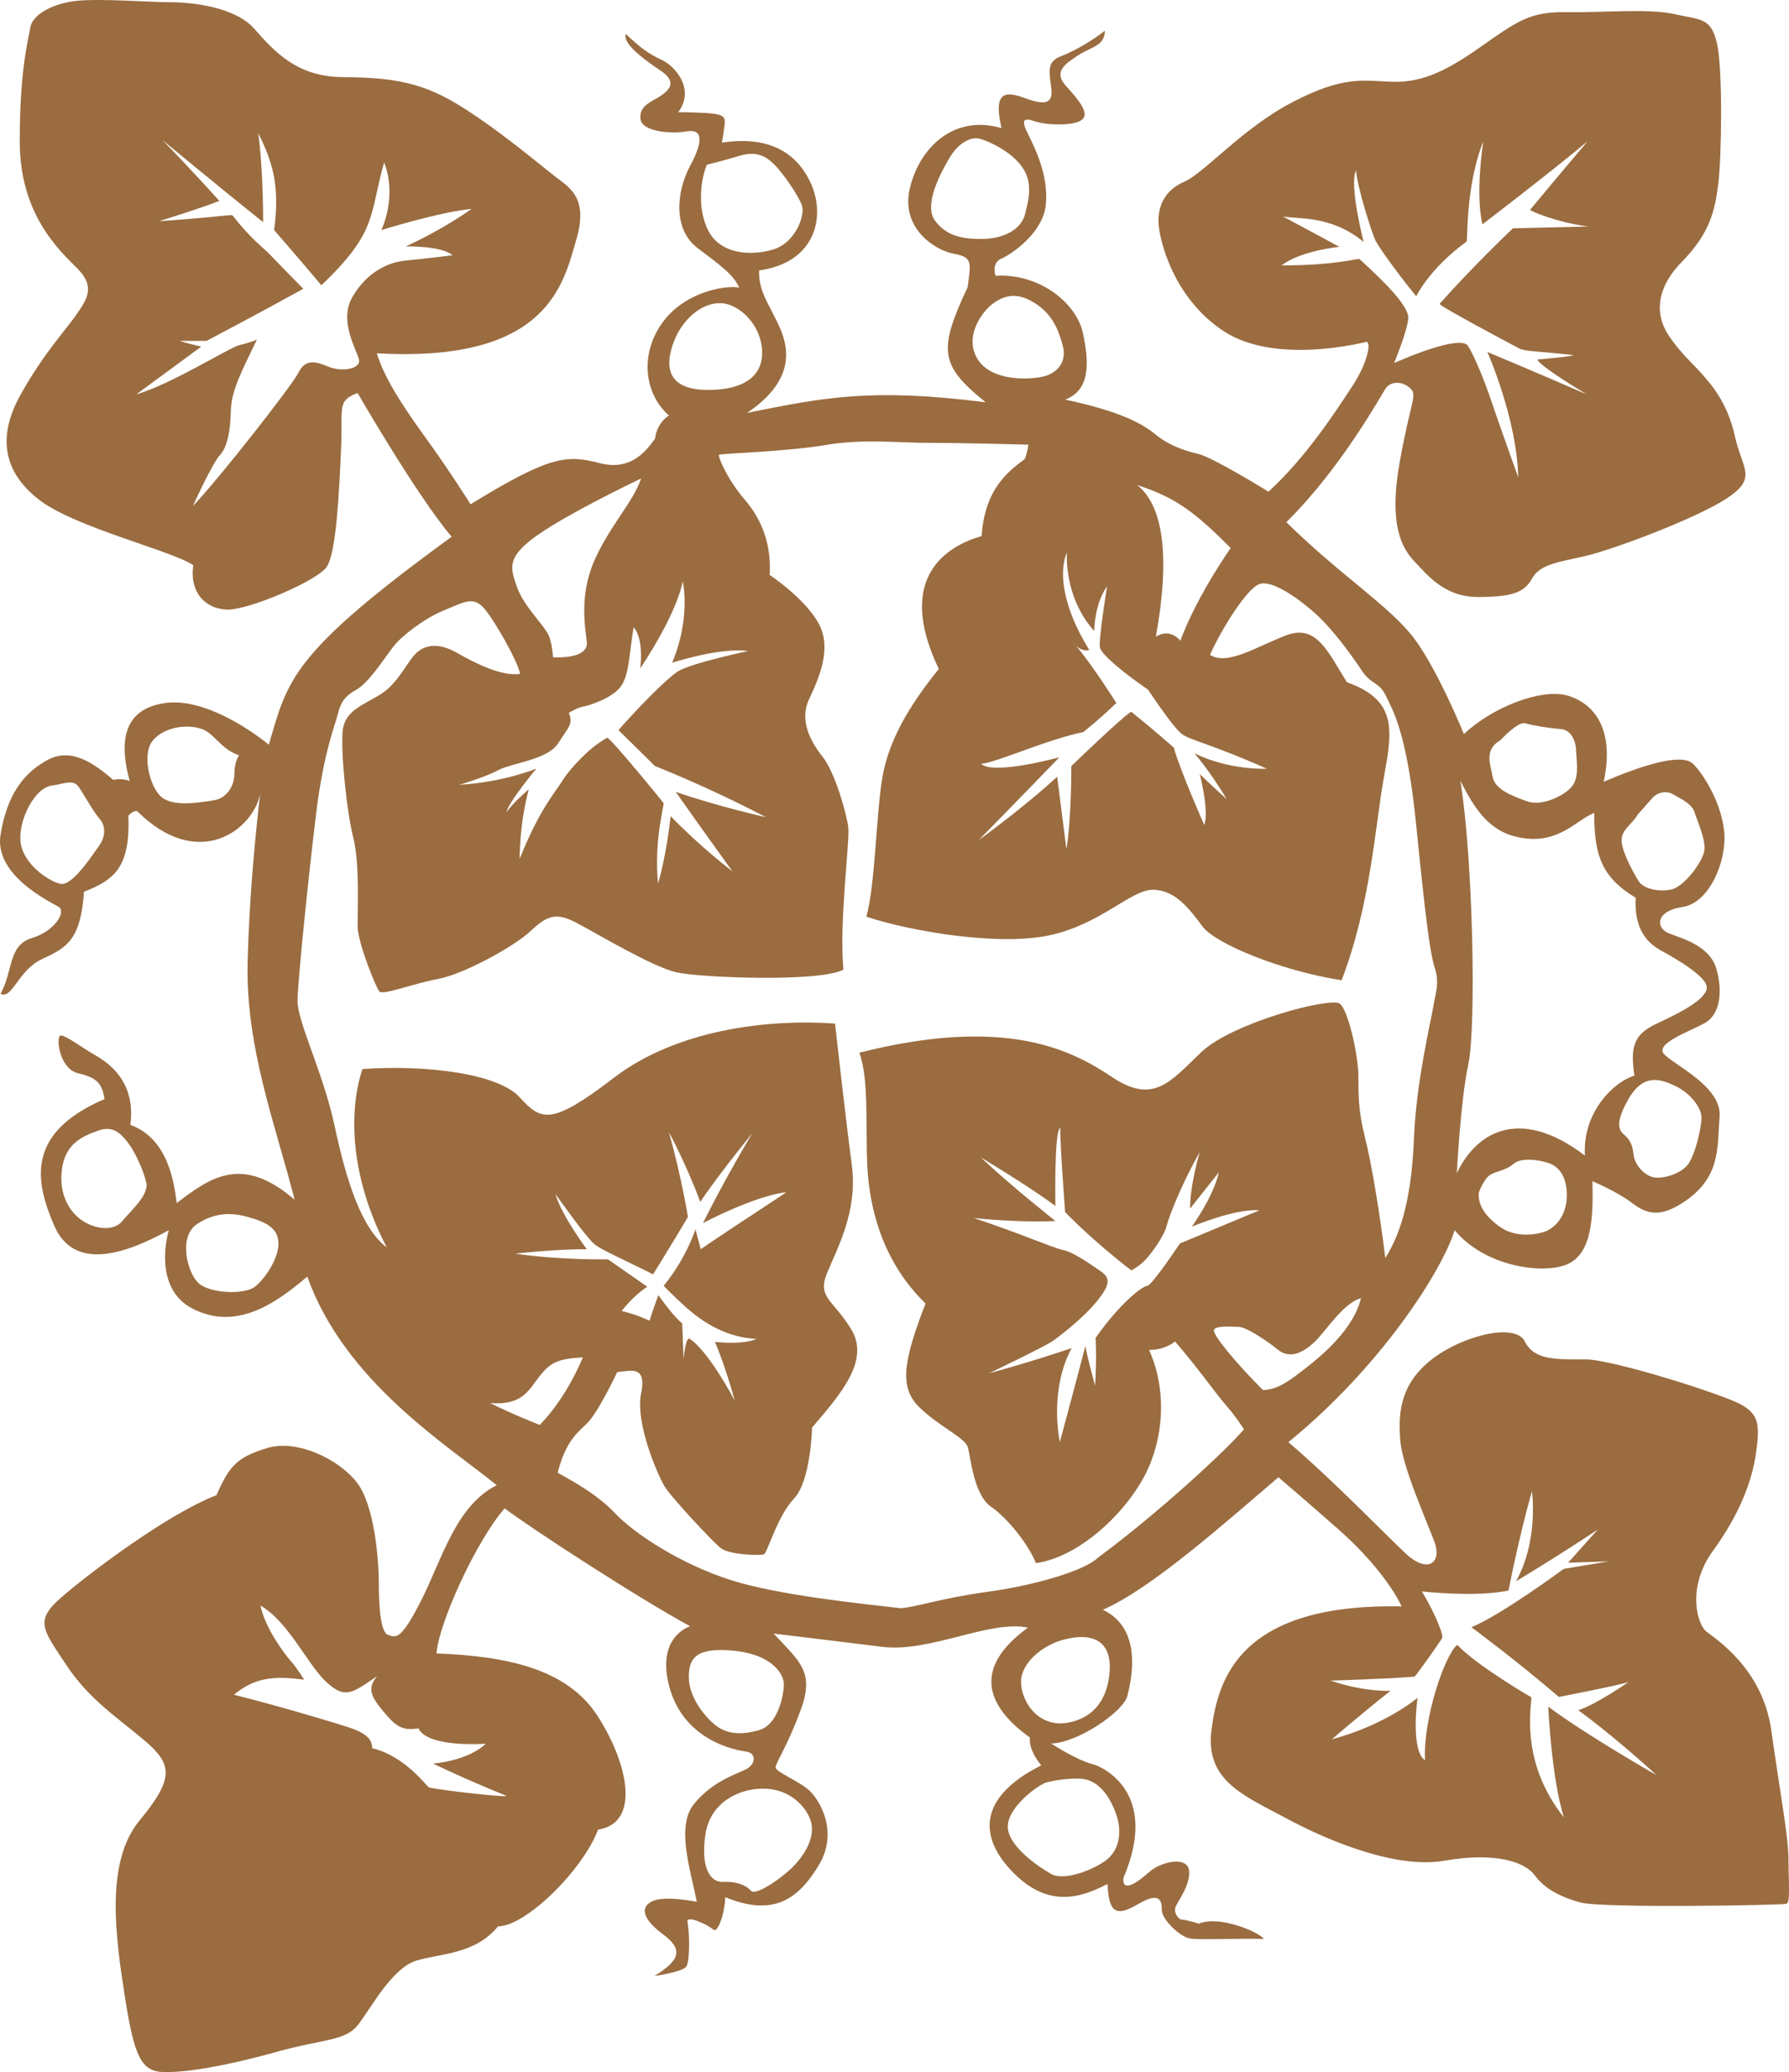 <svg xmlns="http://www.w3.org/2000/svg" viewBox="0 0 573.866 664.794">
  <path fill="#9A6C40" d="M573.707 596.566c0-7.225-2.762-21.675-5.524-41.438-2.763-19.762-17.851-29.324-20.825-31.662s-6.375-14.237 2.125-25.925 12.537-22.313 13.813-31.45.85-12.325-4.888-15.513-41.013-14.45-49.938-14.45-16.362.426-19.337-5.737c-2.976-6.162-20.4-1.912-30.388 6.163-9.987 8.074-10.2 17.637-9.563 25.712s8.075 24.862 10.837 32.088c2.763 7.225-2.125 10.625-9.137 4.037-7.013-6.587-23.163-23.375-37.613-35.7 29.325-23.8 49.301-54.824 53.338-68 9.563 11.475 27.2 14.025 35.275 11.262 8.074-2.763 9.35-12.961 8.925-26.987 0 0 8.075 3.4 12.75 7.013s8.821 4.512 15.725.212c12.963-8.074 11.476-18.063 12.325-27.837.85-9.775-14.875-16.787-17.85-20.188-2.976-3.4 8.287-7.225 13.175-9.988 4.888-2.762 5.737-10.2 3.612-17.425s-10.625-9.563-15.088-11.263c-4.462-1.7-4.462-7.225 4.25-8.5 8.713-1.275 14.238-14.875 13.388-24.012-.85-9.138-6.375-18.275-9.987-21.888s-16.362.425-28.688 5.737c3.612-16.787-2.975-25.075-11.475-27.625-8.5-2.55-24.438 3.825-33.363 12.325 0 0-8.074-19.975-15.725-30.388-7.65-10.412-23.8-20.4-41.225-37.612 17.85-17.638 30.387-40.8 31.875-42.925 1.487-2.125 4.887-2.55 7.649-.213 2.763 2.338.425 3.613-3.188 24.013s.851 27.625 4.888 31.875 9.563 11.263 20.188 11.263 14.875-1.275 17.425-5.95 8.925-5.313 17.213-7.225c8.287-1.913 35.274-11.9 45.263-18.487 9.987-6.587 4.887-9.35 2.55-19.975-2.338-10.625-7.438-16.362-10.413-19.763-2.975-3.4-7.012-6.8-10.837-12.537-3.825-5.738-4.888-14.238 4.25-23.588 9.138-9.35 10.625-16.575 11.688-25.075s1.487-36.763-.425-45.05c-1.913-8.287-5.101-7.438-13.601-9.35-8.5-1.913-22.737-.425-34.638-.638-11.898-.21-15.936 2.978-28.048 11.478s-19.55 11.262-28.688 10.837-15.3-1.7-31.237 6.587-28.263 22.738-34.638 25.5c-6.375 2.763-8.5 7.863-8.287 13.175.212 5.313 4.675 24.225 21.037 34.85s43.563 3.825 45.476 3.4c1.912-.425.637 6.587-4.25 14.025-4.888 7.438-14.663 22.737-26.988 34 0 0-17.85-11.05-22.524-12.113s-9.775-2.975-13.601-6.162c-3.824-3.188-10.837-7.438-29.112-11.263 7.862-2.975 7.862-11.263 5.737-21.25s-14.237-19.337-28.05-18.487c0 0-1.487-4.038 1.913-5.525 3.399-1.487 13.387-8.287 14.237-17.425.85-9.138-3.4-17.85-5.737-22.525-2.338-4.675-1.488-5.313 2.337-4.038s12.75 1.487 15.088-.638c2.337-2.125-1.275-6.375-5.313-10.837s-.213-7.012 4.037-9.775 8.5-2.975 8.5-7.862c-3.399 2.762-9.35 6.375-13.813 8.075-4.462 1.7-4.25 4.038-3.399 9.988.85 5.95-2.551 5.737-8.926 3.4s-9.563-1.275-7.012 9.775c-16.363-4.675-26.988 7.65-29.538 19.975-2.55 12.325 8.288 19.337 14.45 20.4s5.1 3.4 4.25 10.625c-9.563 20.4-8.925 25.075 5.737 36.975-36.975-4.675-52.062-1.488-76.5 3.4 18.275-12.325 12.112-24.438 8.712-31.025s-4.888-9.138-4.888-14.663c18.275-2.55 21.462-17.425 16.575-28.05-4.888-10.625-14.45-15.088-28.475-12.963 0 0 .425-2.337.85-5.737s-.425-3.825-14.875-4.038c5.737-7.65-1.488-15.087-5.313-16.788-3.825-1.7-6.8-3.825-11.475-8.287-1.275 2.975 5.95 8.287 11.05 11.688 5.1 3.4 3.4 5.95.213 8.075s-7.013 3.188-6.588 7.438c.425 4.25 9.988 4.888 14.875 4.038 4.888-.85 5.525 2.763 1.063 11.05-4.462 8.288-5.525 20.4 2.338 26.35 7.862 5.95 11.688 8.712 13.387 12.75-3.4-.85-16.434.779-24.012 10.413-7.813 9.932-6.872 23.234 1.487 30.6 0 0-3.825 2.125-4.462 7.438-2.125 2.762-7.013 10.625-17.638 7.862-10.625-2.762-15.938-2.55-41.527 13.178 0 0-6.71-10.628-13.297-19.766-6.588-9.138-14.025-19.55-16.788-28.688 55.25 3.188 59.925-22.737 63.962-36.337s-2.125-16.788-6.8-20.4c-4.675-3.613-18.913-15.725-31.663-23.375s-22.738-8.288-36.975-8.5c-14.237-.213-21.462-8.288-27.837-15.513S60.942.717 54.567.717 32.045-.558 24.395.292c-7.65.85-14.025 4.462-14.663 8.5-.637 4.037-3.4 13.175-3.4 36.55s12.538 34.85 18.487 40.8c5.95 5.95 2.975 9.988-.212 14.663-3.188 4.675-10.625 12.538-18.063 25.925-7.438 13.387-5.525 24.65 5.95 33.575 11.475 8.925 42.712 16.363 49.512 21.038-1.275 8.925 4.038 14.025 10.838 14.237 6.8.213 28.688-9.137 31.875-13.6 3.188-4.463 4.037-24.013 4.675-37.613s-1.487-15.725 5.313-18.275c0 0 19.125 33.15 30.175 46.112-51.637 37.613-52.487 45.688-58.65 66.725-5.95-4.887-21.038-15.087-33.15-13.387-12.112 1.7-15.513 10.2-11.475 25.075 0 0-1.913-1.063-5.313-.425-6.375-5.525-13.6-10.413-21.038-6.375S2.295 254.655.17 267.83c-2.125 13.175 16.363 21.675 18.7 23.163 2.337 1.488-1.063 7.65-8.712 9.988-7.65 2.337-5.95 10.837-9.988 17.85 3.825 1.913 5.525-7.438 13.175-11.05 7.65-3.612 12.537-5.737 13.6-21.675 9.775-3.825 14.875-7.863 14.238-24.438 0 0 1.275-1.488 2.762-1.488 19.55 19.55 37.188 6.163 39.525-5.525 0 0-3.4 26.987-4.038 54.188-.638 27.2 8.925 52.063 15.087 76.075-17-14.663-27.2-7.013-37.825 1.063-.85-6.163-2.55-20.612-14.875-25.075 1.913-14.663-7.862-20.399-11.9-22.737s-8.712-5.95-10.413-5.95c-1.7 0-.637 10.625 5.525 12.112 6.162 1.488 7.65 3.188 8.5 8.287-25.288 10.838-22.313 26.351-16.15 40.588 6.163 14.237 21.675 9.775 36.763 1.487 0 0-5.737 18.488 7.862 25.288 13.6 6.8 25.925-1.275 36.55-10.413 12.112 33.788 44.837 53.976 60.775 66.938-13.175 6.588-17.638 24.013-24.225 36.976-6.587 12.962-8.075 11.899-10.625 11.05-2.55-.85-2.975-9.987-2.975-16.787 0-6.801-1.275-24.65-7.012-32.088-5.738-7.438-19.125-14.025-28.9-11.05-9.775 2.975-12.113 5.95-16.15 15.087-15.938 6.163-41.438 25.5-49.938 32.938s-5.737 10.2 1.7 21.463 16.575 17 25.288 24.438 9.563 11.9-1.7 25.5c-11.262 13.6-7.65 37.825-4.675 56.95s5.313 23.587 12.325 23.8c7.013.213 19.975-1.912 35.913-6.375s22.525-3.4 26.775-9.138 10.838-17.85 18.275-20.188c7.438-2.337 18.912-1.912 26.35-11.05 8.925 0 27.2-18.063 32.088-31.025 13.813-2.125 9.563-21.462-.213-36.55-9.775-15.087-29.112-19.125-51.637-19.975.85-10.2 13.175-36.763 21.887-46.538 8.5 6.375 41.65 28.051 59.5 37.825 0 0-10.412 2.976-7.012 18.063 4.17 18.507 21.462 21.675 24.862 22.101 3.4.425 3.4 4.037 0 5.737s-10.625 3.825-16.575 11.05c-5.95 7.225-1.063 21.463.85 31.45 0 0-10.2-2.125-14.237-.213-4.038 1.913-3.188 5.737 3.4 10.625s5.525 8.288-2.762 13.388c0 0 8.925-1.275 10.2-2.975 1.275-1.7 1.063-11.476.425-14.238-.638-2.762 7.012 1.063 8.287 2.338 1.275 1.275 3.613-4.675 3.825-10.412 15.513 6.375 23.375.637 29.962-10.2 6.587-10.838.212-21.038-2.975-24.013s-10.837-5.95-10.837-7.438 3.613-6.375 8.075-18.487-.212-15.3-8.712-24.438c0 0 19.55 2.337 34.85 4.25 15.3 1.912 34.425-8.713 46.75-6.163-18.488 13.388-12.75 25.713.637 35.275 0 0-.85 3.4 3.613 8.925-18.275 9.138-21.25 21.25-9.775 33.575s22.1 9.138 31.025 4.463c.425 10.199 3.399 10.199 9.987 6.375 6.587-3.825 7.438-1.275 7.438 1.912s5.737 8.5 8.712 9.138c2.976.638 12.75 0 24.013.212-1.7-2.337-14.45-7.649-20.825-4.887 0 0-4.037-1.275-5.313-1.275-1.274 0-2.975-2.338-2.125-4.25.851-1.912 4.888-7.225 4.25-11.688-.637-4.463-8.925-2.763-12.75.638-3.824 3.399-8.712 6.8-8.287 1.912 11.9-27.837-7.225-35.912-9.987-36.55s-8.288-3.4-13.175-6.588c8.5-.212 23.162-10.199 24.438-15.3 1.274-5.1 5.1-21.462-7.863-27.625 15.301-6.587 38.888-27.625 56.313-42.5 0 0 8.5 7.226 19.338 16.788s17.638 19.125 20.188 24.649c-51.85-1.063-58.862 23.163-60.987 39.525s10.2 21.037 24.013 28.475 35.353 16.231 50.574 13.601c17.213-2.976 26.138.637 29.113 4.675 2.975 4.037 7.649 6.8 14.662 8.712 7.013 1.913 64.813.851 66.088.426 1.272-.428.634-7.015.634-14.241zm-78.483-201.308c-3.541 1.134-9.35 1.558-13.741-1.416-4.391-2.975-7.65-6.942-7.084-11.334 0 0 1.559-4.25 3.541-5.525 1.982-1.274 5.101-1.416 7.509-3.541 2.409-2.125 7.935-1.417 11.334-.283 3.4 1.134 5.95 4.533 5.808 10.766s-3.826 10.2-7.367 11.333zm42.358-46.748c4.959 2.409 8.217 7.082 8.217 10.058 0 2.975-1.842 11.475-4.25 14.874-2.409 3.4-8.925 5.101-11.758 4.109-2.832-.991-5.524-4.109-5.809-7.225-.284-3.116-1.274-4.816-3.259-6.517-1.983-1.7-1.972-4.818 1.559-11.05 4.817-8.499 10.342-6.658 15.3-4.249zM525.4 261.242s2.975-3.259 4.534-5.1c1.559-1.841 4.391-2.691 6.8-1.275 2.408 1.416 5.95 2.975 6.8 5.666.85 2.691 3.257 7.934 3.257 11.616s-6.375 12.184-10.481 13.175c-4.107.991-9.068-.141-10.625-2.55-1.558-2.409-5.525-9.634-5.525-13.175-.001-3.541 3.54-5.241 5.24-8.357zm-44.058-23.8s5.524-6.091 7.934-5.384c2.409.708 7.509 1.559 11.334 1.841s4.957 4.675 4.957 6.941c0 2.267 1.134 7.934-.991 11.05s-9.775 6.941-14.591 5.241c-4.816-1.7-10.484-3.825-11.193-7.934s-2.833-8.638 2.55-11.755zm-12.892 13.034c5.241 10.484 10.343 17.425 21.25 18.559s16.434-6.234 21.675-8.216c0 13.6 2.409 20.684 13.318 27.2-.566 9.916 3.541 14.45 8.216 17s14.734 8.359 14.591 11.9c-.143 3.541-8.074 7.791-15.44 11.193-7.366 3.4-9.351 6.657-7.791 17-6.092 1.7-16.718 11.332-15.868 25.641-21.817-16.575-35.416-6.516-41.082 5.667 0 0 1.132-23.092 3.682-34.992 2.55-11.9 1.559-65.595-2.551-90.952zm-32.3-167.309c-.707-.425-7.084 1.984-25.075 1.984 6.375-4.816 18.558-5.95 18.558-5.95s-6.232-3.4-18.133-9.775c4.536.991 15.439-.566 25.924 8.216 0 0-4.816-18.7-2.409-22.95.282 5.241 5.243 20.825 6.375 22.809s5.243 8.075 12.893 17.566c0 0 4.107-8.784 16.15-17.566.425 0-.425-17.708 5.382-32.159 0 0-2.69 16.434-.282 26.634 0 0 21.675-16.575 33.717-26.634 0 0-10.2 12.041-18.417 21.959 0 .425 8.784 4.109 18.7 5.384l-24.225.566s-12.041 11.334-23.517 24.225c-.425.566 23.657 13.316 25.499 14.309 1.841.993 5.949.85 17.283 2.125.709.425-11.334 1.416-11.334 1.416s-1.132.991 15.726 11.191c0 0-18.275-7.934-31.875-13.6 0 0 9.492 21.25 9.918 40.234 0 0-6.519-18.134-8.784-24.934s-5.666-14.734-7.366-17.284c-1.7-2.55-11.616.284-23.657 5.525 0 0 4.392-10.625 4.532-14.45.141-3.825-7.507-11.475-15.583-18.841zm-321.018 32.158c.709 3.116-5.525 4.108-9.916 2.266s-7.366-2.266-9.491 1.984S69.941 154 61.866 162.358c0 0 6.234-13.741 8.641-16.291 2.407-2.55 3.4-7.791 3.542-14.309.141-6.518 3.684-13.034 8.359-22.809 0 0-2.125.991-5.384 1.7-3.259.709-22.241 12.75-33.291 15.866l20.825-15.3s-5.384-1.275-6.941-1.841h8.641s17.991-9.491 31.025-16.716c0 0-8.075-8.216-10.484-10.766-2.409-2.55-6.091-4.959-12.184-12.75-.709-.425-1.841.284-23.659 1.841 0 0 13.316-4.109 19.409-6.516 0 0-7.934-8.925-18.275-19.55 0 0 18.275 15.159 32.3 26.35 0 0 .141-16.009-1.559-28.616 4.391 9.066 7.084 16.291 5.1 31.166 0 0 8.641 9.916 15.159 17.709 18.134-17.284 15.3-22.384 20.116-39.384 0 0 4.391 9.209-.85 21.675 0 0 18.559-5.809 28.9-6.8 0 0-8.641 6.375-21.109 12.041 0 0 11.475-.284 15.016 2.834 0 0-8.925 1.134-15.016 1.7-6.091.566-12.75 4.109-17.141 11.759s1.418 16.857 2.126 19.974zM31.726 271.442c-1.913 2.55-8.5 13.069-12.432 12.112s-11.582-6.27-12.645-12.962 4.177-17.949 10.2-18.595c2.975-.319 6.587-2.125 8.288.32 1.7 2.444 4.782 8.075 6.907 10.52s1.594 6.055-.318 8.605zm43.457-23.162c0 3.932-2.445 7.862-6.695 8.5s-12.75 2.232-16.682-1.063-6.341-14.032-2.762-18.169c4.782-5.525 14.237-5.208 17.637-2.657 3.4 2.55 5.1 5.737 9.988 7.438.001.001-1.486 2.019-1.486 5.951zM39.27 391.717c-2.232 2.869-7.332 3.082-12.007.425s-8.395-8.5-7.438-16.682c.958-8.183 6.021-10.826 12.113-12.857 4.462-1.487 7.012 1.275 9.137 4.037 2.125 2.763 4.888 8.607 5.845 12.75.957 4.144-5.42 9.458-7.65 12.327zm42.605 21.037c-3.4 2.763-14.557 2.232-18.17-1.063-3.612-3.294-6.662-14.949-.425-19.019 4.888-3.188 9.882-3.932 15.832-2.337 5.95 1.595 9.988 3.507 10.2 8.287.213 4.78-4.037 11.37-7.437 14.132zm73.915 146.697s-4.534 5.1-16.859 6.375c0 0 8.925 4.393 23.516 10.343.284.567-19.55-1.56-24.791-2.693-.709-.143-7.366-9.916-18.275-12.607 0-4.532-4.959-5.949-12.466-8.218-7.507-2.268-17.85-5.382-31.875-8.925 6.375-5.243 12.184-6.232 22.525-4.816 0 0-2.125-3.541-4.25-5.949-2.125-2.409-8.216-10.484-9.775-17.851 9.066 5.241 15.016 18.842 21.109 24.509 6.093 5.668 8.359 3.541 16.291-1.843-2.975 3.683-2.266 6.093 1.7 10.909 3.966 4.816 6.091 6.8 11.616 5.809 1.843 4.249 11.334 5.525 21.534 4.957zm238.992-383.634s-10.837 15.3-16.149 29.75c0 0-3.188-4.25-7.863-1.275 4.463-24.65 2.763-41.65-5.949-48.663 12.324 4.038 18.274 8.501 29.961 20.188zm-52.558 1.416c-.284 6.375 1.418 17.141 8.784 25.216 0 0 0-8.642 4.108-14.309 0 0-2.834 17.425-2.266 19.691.567 2.266 7.791 8.216 15.44 13.459 0 0 7.935 12.041 10.767 14.166s8.5 2.834 27.343 11.191c0 0-12.043.566-23.234-4.959 0 0 5.241 6.091 10.342 14.734 0 0-5.95-5.384-8.642-8.075 0 0 3.116 12.184 1.416 16.292 0 0-7.507-16.859-9.774-24.792 0 0-5.525-4.959-13.601-11.475-.425 0-4.675 3.4-19.266 17.425 0 0 .141 16.009-1.559 26.634l-2.976-23.234s-8.782 8.359-25.216 20.4c0 0 15.159-15.441 25.925-26.634 0 0-21.108 5.809-25.075 2.125 5.241-.566 21.392-7.934 32.726-10.2 0 0 5.241-4.109 10.625-9.35 0 0-7.162-11.431-12.966-18.442-.67-.647-1.06-1.25-1.06-1.25.347.396.7.816 1.06 1.25.957.923 2.49 1.941 4.322 1.442-5.241-8.213-11.049-21.671-7.223-31.305zM299.866 70.701c-3.684-5.1 2.067-15.582 4.675-19.975 2.691-4.534 6.659-7.225 10.2-6.091 3.541 1.134 10.06 4.391 13.316 9.209 3.257 4.817 1.983 10.2.709 15.016-1.275 4.816-6.8 7.65-13.316 7.792-6.515.14-11.899-.851-15.584-5.951zm13.884 44.766c-4.675-7.084.943-15.499 5.241-18.416 3.966-2.691 7.935-3.116 13.316.425s7.368 8.641 8.643 13.6c1.275 4.959-1.7 8.5-5.95 9.634-4.25 1.134-16.574 1.839-21.25-5.243zm-86.417-41.225c-3.966-7.366-2.409-17.425-.566-21.391 0 0 4.675-1.134 10.341-2.834 5.666-1.7 8.641.141 11.334 2.834s7.65 9.775 8.784 13.034c1.134 3.259-2.125 12.041-9.208 14.166-7.085 2.125-16.719 1.557-20.685-5.809zm-11.9 37.541c2.975-10.341 11.475-16.009 17.991-14.166 5.013 1.416 11.05 7.509 11.05 15.584s-6.659 11.616-16.15 11.9c-9.491.284-15.866-2.975-12.891-13.318zm3.593 74.681c1.462 7.963.162 17.71-3.412 26.16 0 0 15.436-5.037 24.373-3.737 0 0-18.687 3.9-22.75 6.663-4.063 2.762-12.998 12.024-18.848 18.686l11.699 11.537s17.061 6.662 35.586 16.412c0 0-15.274-3.412-28.923-8.125 0 0 7.312 10.399 18.198 25.51 0 0-10.074-7.636-19.824-17.71 0 0-1.3 12.512-4.061 21.61-1.301-14.299 2.111-25.349 1.787-25.835s-16.25-19.987-18.037-20.961c0 0-1.301.649-3.737 2.438-2.436 1.788-7.799 6.825-10.562 11.211-2.762 4.386-7.475 9.425-13.813 25.186 0 0-.163-10.887 2.924-22.262 0 0-4.712 3.9-7.15 7.312.649-3.25 9.588-13.974 9.588-13.974s-10.4 4.388-24.699 5.2c0 0 8.288-2.438 12.512-4.712 4.224-2.274 15.76-3.25 19.174-8.612 3.414-5.362 4.875-6.174 3.412-9.75 0 0 2.599-1.625 4.388-1.95s8.937-2.438 12.024-6.174c3.087-3.737 2.926-11.211 4.388-19.337 0 0 3.25 2.925 2.113 13.163.001 0 11.374-16.574 13.65-27.949zm-49.281-12.772c7.012-5.738 24.012-14.45 35.913-20.188-2.55 7.65-10.2 15.3-15.088 26.563-4.887 11.262-2.762 21.675-2.337 25.925.425 4.25-5.737 5.1-10.837 4.888 0 0-.212-4.462-1.487-7.225-1.45-3.142-7.863-9.138-9.988-15.087-2.126-5.951-3.189-9.138 3.824-14.876zm-12.537 276.462c10.625.85 12.538-4.463 15.938-8.713s5.737-5.524 13.813-5.949c0 0-4.888 12.537-13.813 21.675-.001 0-7.226-2.763-15.938-7.013zm20.966-67.077s10.059 14.308 12.75 16.292c2.691 1.984 9.634 4.958 18.559 9.491 0 0 4.959-7.934 11.191-18.416 0 0-1.984-12.468-6.091-27.2 0 0 5.525 10.2 10.059 22.383 0 0 4.109-6.517 16.716-22.101 0 0-8.5 14.025-15.866 28.9 0 0 16.15-8.642 26.634-9.916.425 0-16.434 10.766-27.341 18.274l-1.7-6.375s-2.833 9.066-10.2 18.134c0 0 3.116 3.257 7.084 6.8 3.138 2.802 11.333 9.774 22.666 10.2 0 0-3.259 1.981-13.316.99 0 0 2.975 6.517 6.375 18.842 0 0-8.216-15.726-14.45-19.832-.85-.426-1.416 1.699-1.984 6.374l-.425-11.333s-2.55-1.842-7.65-9.066c0 0-2.266 6.232-2.834 8.216 0 0-3.966-1.983-8.925-3.116 0 0 3.259-4.533 8.216-7.792l-12.609-8.782s-15.583.282-29.75-1.843c0 0 12.325-1.417 22.95-1.417-.001 0-8.075-10.765-10.059-17.707zm81.989 201.483c1.063 4.25-.957 8.925-4.782 13.282s-12.962 10.52-14.45 8.819c-1.487-1.7-4.357-3.082-8.925-2.869-4.568.212-7.225-5.313-5.737-15.194 1.487-9.883 9.606-13.578 14.982-14.45 11.794-1.914 17.85 6.162 18.912 10.412zm-8.713-43.988c-.107 3.507-1.912 12.857-8.075 14.557-6.163 1.7-10.413 1.063-13.813-1.594-3.4-2.657-8.5-8.82-8.607-15.301-.107-6.48 2.766-9.134 11.582-8.819 14.876.532 19.021 7.651 18.913 11.157zm94.988 30.07c5.633.213 9.457 5.313 11.582 11.37 2.125 6.057.851 11.794-3.294 14.875-4.145 3.08-13.388 6.694-17.532 4.356-4.145-2.337-14.132-9.138-13.92-15.407.213-6.27 9.67-13.069 12.22-13.919.001 0 5.314-1.487 10.944-1.275zM356 535.26c-.212 6.27-2.55 15.088-12.856 17.319-10.308 2.232-15.832-7.225-15.62-13.282.213-6.057 7.15-11.399 13.07-13.069 12.431-3.505 15.619 2.764 15.406 9.032zm-3.858-35.452c-4.25 4.109-19.977 8.784-35.418 10.909s-23.516 5.1-27.909 5.241c-12.184-1.416-39.1-4.107-54.541-9.066-15.441-4.959-30.459-14.45-37.116-21.534-6.657-7.083-17.425-12.182-18.275-12.891 2.409-9.209 5.525-12.184 9.209-15.584s9.916-16.716 9.916-16.716c3.4 0 9.634-2.832 7.65 6.8-1.983 9.632 5.384 26.35 7.509 29.891 2.125 3.542 15.016 17.283 17.85 19.691 2.833 2.409 12.891 2.55 14.025 2.125 1.134-.425 4.25-12.184 9.634-17.85s5.809-22.383 5.809-22.808c9.916-11.475 18.417-21.815 12.609-31.45-5.809-9.634-11.05-10.201-7.792-18.134 3.259-7.932 9.917-19.833 7.934-34.708-1.982-14.875-5.384-45.332-5.384-45.332-22.1-1.559-51 2.125-70.975 17.426-19.975 15.3-23.234 13.882-30.175 6.231-6.941-7.649-30.034-10.481-50.434-9.065-4.109 12.184-4.675 33.292 7.791 57.233-8.216-6.234-13.034-21.674-16.716-38.958-3.683-17.284-12.042-33.434-11.9-40.375.141-6.941 3.542-40.091 5.95-59.784s6.091-28.475 6.941-31.875c.85-3.4 1.841-5.668 5.95-7.934s9.35-10.625 12.041-14.025c2.691-3.4 9.916-8.925 16.15-11.475 6.234-2.55 9.066-4.391 12.325-1.134s11.334 17.566 12.041 21.534c-5.666.991-14.734-3.541-20.116-6.659s-9.775-2.975-12.891-.284c-3.116 2.691-5.809 9.634-11.475 13.316-5.667 3.682-11.9 5.241-12.466 12.184-.566 6.943 1.275 25.359 3.4 33.859s1.416 23.233 1.416 28.475 5.809 19.55 6.941 20.966c1.132 1.416 10.482-2.409 18.841-3.966s24.225-10.341 29.466-15.159 7.934-6.659 15.3-2.691c7.366 3.968 24.225 14.025 31.734 15.725 7.509 1.7 45.616 3.259 53.55-.85-1.416-15.441 2.125-41.366 1.559-45.759-.566-4.393-4.25-17.566-8.216-22.525-3.966-4.959-7.507-11.759-4.391-18.416s7.509-16.291 3.116-24.366c-4.393-8.075-15.725-15.584-15.725-15.584.566-8.925-1.984-17.143-7.934-24.084-5.95-6.941-8.641-14.025-8.359-14.45.282-.425 21.391-.991 34-3.116s22.95-.709 34.284-.709 31.025.566 31.025.566c-.707 4.109-1.275 4.675-1.275 4.675-4.815 3.684-12.75 9.209-13.741 24.65-10.908 3.116-27.907 13.034-13.741 42.641-9.633 11.9-16.149 23.091-18.133 34.991s-2.266 34.425-5.1 44.484c14.591 4.816 43.209 9.634 59.5 5.809 16.291-3.825 25.502-14.591 32.584-14.45s11.618 6.234 15.725 11.759c4.107 5.525 24.933 14.168 44.625 17.284 9.209-23.8 10.769-49.3 13.459-64.459 2.691-15.159 4.961-25.216-11.757-31.166-6.375-10.341-9.916-18.7-19.55-15.016-9.634 3.684-18.702 9.775-24.368 6.234 4.25-9.35 11.9-21.109 15.725-22.667 3.825-1.557 11.9 3.966 17.709 9.066 5.81 5.1 12.325 14.166 15.301 18.7 2.975 4.534 5.522 3.4 7.791 8.216 2.268 4.816 6.658 11.759 9.634 41.366 2.975 29.607 4.391 40.941 5.95 45.759 1.559 4.818.283 7.791-.426 12.184-.709 4.393-5.528 24.368-6.235 42.217-.707 17.851-3.681 30.034-9.205 38.675-1.7-13.884-4.394-30.316-6.519-38.675-2.125-8.358-2.125-13.742-2.125-19.833 0-6.092-3.116-20.826-5.949-23.092-2.834-2.266-34.568 6.091-44.484 15.584-9.916 9.492-15.3 16.859-28.616 7.934-13.316-8.925-34.425-19.548-81.034-7.791 3.116 8.357 1.984 23.374 2.55 35.982.566 12.609 4.25 30.458 18.7 44.484-7.366 18.983-8.359 27.061-1.984 33.292 6.375 6.232 14.733 9.775 15.584 12.892.85 3.116 1.841 15.157 7.366 18.982 5.524 3.825 12.041 12.184 14.45 18.134 15.018-2.125 31.311-18.416 36.692-32.017 5.382-13.6 3.823-27.2-.427-36.408 5.1.141 8.359-2.691 8.359-2.691 8.358 9.774 12.606 16.149 16.291 20.399 3.684 4.25 5.807 7.792 5.807 7.792-5.951 6.941-27.057 26.49-46.891 41.224zm-.851-55.25s-2.834-10.2-3.115-12.75c0 0-2.976 11.476-8.219 30.884-1.983-10.766-.565-22.384 3.825-30.175 0 0-12.891 4.392-26.491 8.075 0 0 17.991-8.643 20.4-10.343s9.775-7.366 14.166-12.75c4.392-5.384 4.25-7.507 1.418-9.491-2.832-1.983-8.784-6.233-12.184-6.941-3.392-.705-13.415-5.22-28.793-10.306-.16-.023-.206-.036-.107-.036l.107.036c1.676.239 16.794 1.602 26.242.957 0 0-14.024-11.05-23.94-20.4 0 0 15.157 9.066 23.94 15.583 0 0-.425-24.226 1.56-25.075-.142 4.107 1.557 27.059 1.557 27.059s8.5 8.924 21.25 18.7c0 0 2.269-1.134 4.25-3.116 1.982-1.982 6.234-7.793 7.084-11.192.851-3.4 5.101-14.025 10.625-23.657 0 0-3.116 10.199-3.116 18.132l9.207-11.616s-.99 6.375-8.641 17.425c0 0 14.025-5.95 21.675-5.241l-25.5 10.625s-9.065 13.601-10.483 13.601-8.642 5.382-16.575 16.716c0-.004.424 5.38-.142 15.296zm53.833 1.416c-8.642-8.641-16.15-17.707-15.726-19.266s6.091-.991 8.075-.991c1.983 0 8.357 3.968 12.325 7.225 3.968 3.258 8.218.99 11.759-2.268 3.541-3.257 9.207-12.607 15.016-14.166-2.407 10.059-12.75 18.559-17.85 22.525-5.099 3.966-8.784 6.798-13.599 6.941zm91.516 101.579s.993 22.949 5.1 35.841l-.282-.566c-12.75-16.291-10.766-31.876-10.199-38.251 0 0-17.426-10.058-23.801-16.857-3.966 3.117-11.05 23.8-10.341 36.975-3.682-2.125-3.259-13.459-2.409-19.975 0 0-10.059 8.641-27.483 13.315 0 0 10.343-8.925 18.843-15.583 0 0-7.934.567-19.268-3.258 0 0 19.268-.567 26.918-1.274.567-.282 8.641-11.76 8.925-12.468.284-.709-1.418-6.232-6.518-14.875 0 0 17.141 1.983 27.766-.282 0 0 3.259-16.859 7.509-31.875 0 0 2.267 15.725-5.1 28.899 0 0 12.608-7.509 26.209-16.575l-9.493 10.625 13.034-.425-14.45 2.409s-20.116 14.875-29.607 18.7c0 0 14.732 10.907 28.049 22.382 0 0 19.833-3.825 22.384-4.816 0 0-10.342 7.226-16.15 9.066 0 0 11.05 7.934 25.075 20.825-.002 0-22.386-12.75-34.711-21.957z"/>
</svg>
